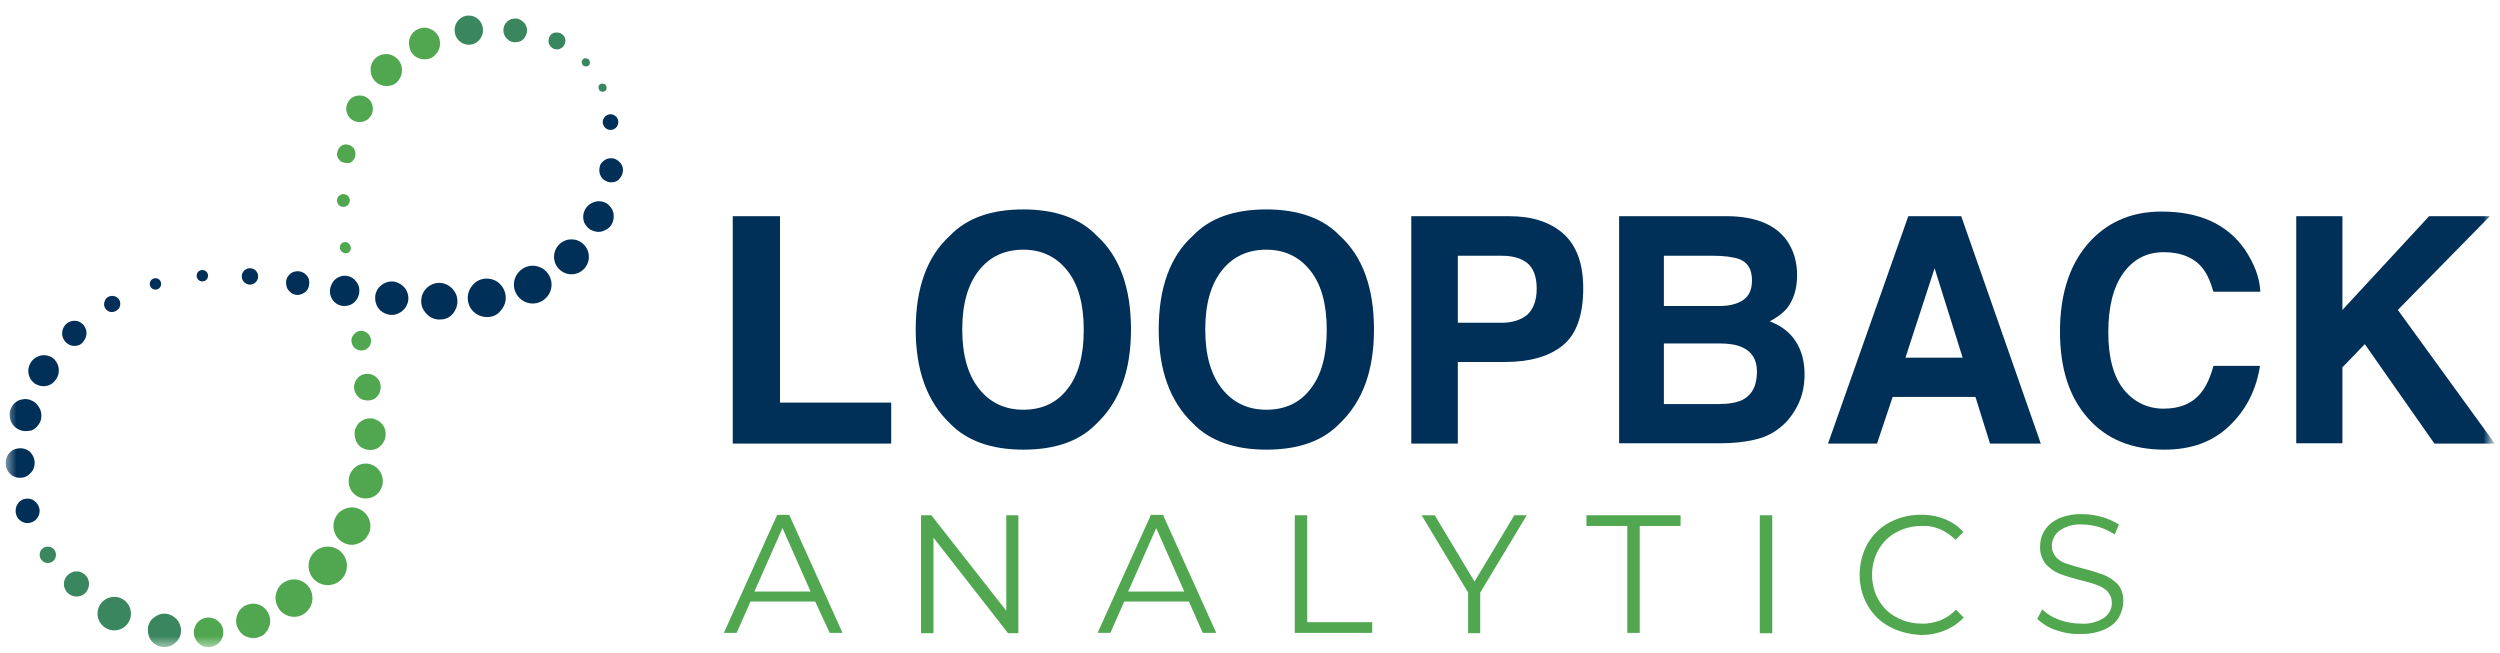 <?xml version="1.0" encoding="UTF-8"?> <svg xmlns="http://www.w3.org/2000/svg" width="226" height="59" viewBox="0 0 226 59" fill="none"><g clip-path="url(#clip0_288_642)"><mask id="mask0_288_642" style="mask-type:luminance" maskUnits="userSpaceOnUse" x="0" y="0" width="226" height="59"><path d="M225.211 0.5H0.5V58.5H225.211V0.5Z" fill="white"></path></mask><g mask="url(#mask0_288_642)"><path d="M66.272 19.544H70.512V36.396H80.564V40.101H66.24V19.544H66.272Z" fill="#003058"></path><path d="M92.511 37.04C94.181 37.04 95.53 36.428 96.493 35.171C97.489 33.914 97.971 32.142 97.971 29.822C97.971 27.502 97.489 25.73 96.493 24.473C95.498 23.217 94.181 22.572 92.511 22.572C90.841 22.572 89.492 23.184 88.497 24.441C87.501 25.698 86.987 27.47 86.987 29.79C86.987 32.11 87.501 33.882 88.497 35.139C89.492 36.396 90.841 37.04 92.511 37.04ZM102.242 29.79C102.242 33.496 101.214 36.299 99.159 38.264C97.618 39.876 95.402 40.649 92.511 40.649C89.621 40.649 87.373 39.843 85.863 38.264C83.808 36.299 82.78 33.463 82.78 29.79C82.78 26.02 83.808 23.184 85.863 21.316C87.405 19.704 89.621 18.931 92.511 18.931C95.402 18.931 97.65 19.737 99.159 21.316C101.214 23.184 102.242 26.02 102.242 29.79Z" fill="#003058"></path><path d="M114.478 37.04C116.148 37.04 117.496 36.428 118.46 35.171C119.455 33.914 119.937 32.142 119.937 29.822C119.937 27.502 119.455 25.73 118.46 24.473C117.464 23.217 116.148 22.572 114.478 22.572C112.808 22.572 111.459 23.184 110.463 24.441C109.468 25.698 108.954 27.47 108.954 29.79C108.954 32.11 109.468 33.882 110.463 35.139C111.459 36.396 112.808 37.04 114.478 37.04ZM124.208 29.79C124.208 33.496 123.181 36.299 121.125 38.264C119.584 39.876 117.368 40.649 114.478 40.649C111.587 40.649 109.339 39.843 107.83 38.264C105.774 36.299 104.747 33.463 104.747 29.79C104.747 26.02 105.774 23.184 107.83 21.316C109.371 19.704 111.587 18.931 114.478 18.931C117.368 18.931 119.616 19.737 121.125 21.316C123.181 23.184 124.208 26.02 124.208 29.79Z" fill="#003058"></path><path d="M138.917 26.085C138.917 25.021 138.628 24.248 138.082 23.797C137.536 23.346 136.766 23.12 135.738 23.12H131.788V29.178H135.738C136.733 29.178 137.504 28.92 138.082 28.437C138.628 27.921 138.917 27.148 138.917 26.085ZM143.124 26.052C143.124 28.469 142.514 30.209 141.294 31.208C140.073 32.207 138.339 32.722 136.091 32.722H131.788V40.101H127.581V19.544H136.444C138.5 19.544 140.106 20.059 141.326 21.122C142.514 22.186 143.124 23.829 143.124 26.052Z" fill="#003058"></path><path d="M150.415 23.12V27.663H155.393C156.292 27.663 156.998 27.502 157.544 27.148C158.09 26.794 158.379 26.213 158.379 25.343C158.379 24.377 158.026 23.765 157.287 23.442C156.645 23.217 155.842 23.12 154.847 23.12H150.415ZM150.415 31.047V36.525H155.393C156.292 36.525 156.966 36.396 157.48 36.17C158.379 35.719 158.829 34.881 158.829 33.592C158.829 32.529 158.379 31.788 157.512 31.401C157.03 31.176 156.356 31.047 155.457 31.047H150.415ZM156.228 19.544C158.733 19.576 160.499 20.317 161.527 21.735C162.137 22.605 162.458 23.668 162.458 24.86C162.458 26.117 162.137 27.116 161.527 27.889C161.173 28.308 160.659 28.695 159.985 29.049C161.013 29.436 161.816 30.048 162.329 30.854C162.875 31.691 163.132 32.69 163.132 33.85C163.132 35.075 162.843 36.17 162.233 37.137C161.848 37.781 161.366 38.329 160.788 38.748C160.146 39.264 159.375 39.586 158.476 39.779C157.609 39.972 156.645 40.069 155.585 40.069H146.368V19.544H156.228Z" fill="#003058"></path><path d="M172.253 32.336H177.424L174.887 24.248L172.253 32.336ZM172.51 19.544H177.295L184.489 40.101H179.897L178.58 35.88H171.097L169.684 40.101H165.252L172.51 19.544Z" fill="#003058"></path><path d="M186.223 29.983C186.223 26.407 187.187 23.636 189.081 21.67C190.751 19.962 192.839 19.125 195.408 19.125C198.812 19.125 201.317 20.252 202.923 22.54C203.79 23.829 204.272 25.086 204.336 26.375H200.097C199.808 25.376 199.455 24.634 199.037 24.151C198.266 23.249 197.11 22.798 195.601 22.798C194.059 22.798 192.839 23.442 191.94 24.699C191.04 25.956 190.591 27.728 190.591 30.048C190.591 32.368 191.073 34.076 192.004 35.236C192.935 36.363 194.156 36.943 195.601 36.943C197.078 36.943 198.234 36.46 199.005 35.461C199.423 34.946 199.808 34.14 200.097 33.077H204.304C203.951 35.332 202.987 37.137 201.478 38.554C199.969 39.972 198.042 40.649 195.665 40.649C192.743 40.649 190.43 39.715 188.76 37.813C187.058 35.912 186.223 33.302 186.223 29.983Z" fill="#003058"></path><path d="M207.58 19.544H211.755V28.018L219.591 19.544H225.083L216.765 28.018L225.533 40.101H220.073L213.778 31.111L211.755 33.206V40.069H207.58V19.544Z" fill="#003058"></path><path d="M73.691 54.376H67.846L66.594 57.212H65.438L70.255 46.546H71.347L76.164 57.212H75.008L73.691 54.376ZM73.274 53.474L70.737 47.738L68.199 53.474H73.274Z" fill="#50A74F"></path><path d="M92.061 46.578V57.244H91.13L84.386 48.608V57.244H83.262V46.578H84.193L90.969 55.214V46.578H92.061Z" fill="#50A74F"></path><path d="M107.476 54.376H101.631L100.379 57.212H99.223L104.04 46.546H105.132L109.949 57.212H108.729L107.476 54.376ZM107.059 53.474L104.522 47.738L101.985 53.474H107.059Z" fill="#50A74F"></path><path d="M117.047 46.578H118.171V56.245H124.048V57.212H117.047V46.578Z" fill="#50A74F"></path><path d="M133.811 53.57V57.244H132.719V53.57L128.512 46.578H129.7L133.297 52.572L136.894 46.578H138.018L133.811 53.57Z" fill="#50A74F"></path><path d="M147.107 47.545H143.414V46.578H151.924V47.545H148.231V57.212H147.107V47.545Z" fill="#50A74F"></path><path d="M159.086 46.578H160.21V57.244H159.086V46.578Z" fill="#50A74F"></path><path d="M170.776 56.632C169.941 56.18 169.266 55.504 168.817 54.698C168.335 53.86 168.11 52.894 168.11 51.927C168.11 50.96 168.367 49.994 168.817 49.156C169.299 48.35 169.973 47.674 170.808 47.223C171.579 46.836 172.414 46.578 173.281 46.546C174.148 46.481 175.015 46.61 175.818 46.933C176.46 47.19 177.038 47.577 177.488 48.093L176.781 48.801C176.364 48.383 175.882 48.06 175.368 47.835C174.822 47.609 174.244 47.513 173.698 47.545C172.896 47.545 172.125 47.738 171.418 48.125C170.744 48.479 170.198 49.027 169.812 49.704C169.427 50.38 169.234 51.154 169.234 51.959C169.234 52.733 169.427 53.538 169.812 54.215C170.198 54.892 170.744 55.439 171.418 55.794C172.125 56.18 172.896 56.374 173.698 56.374C174.276 56.406 174.855 56.277 175.401 56.084C175.946 55.858 176.428 55.536 176.814 55.117L177.52 55.826C177.038 56.342 176.46 56.728 175.818 56.986C175.111 57.276 174.405 57.405 173.634 57.405C172.639 57.34 171.643 57.115 170.776 56.632Z" fill="#50A74F"></path><path d="M185.838 56.954C185.228 56.76 184.65 56.406 184.168 55.955L184.618 55.085C185.035 55.504 185.581 55.826 186.127 56.019C186.737 56.245 187.412 56.374 188.086 56.374C188.825 56.438 189.563 56.245 190.206 55.858C190.43 55.697 190.591 55.504 190.719 55.278C190.848 55.053 190.912 54.763 190.912 54.505C190.912 54.311 190.88 54.118 190.816 53.957C190.752 53.796 190.655 53.635 190.527 53.474C190.27 53.216 189.949 53.023 189.595 52.894C189.082 52.7 188.568 52.571 188.054 52.443C187.412 52.281 186.769 52.088 186.159 51.862C185.709 51.669 185.292 51.379 184.939 50.992C184.585 50.541 184.393 49.994 184.425 49.414C184.425 48.898 184.553 48.383 184.842 47.931C185.164 47.448 185.613 47.094 186.127 46.868C186.801 46.578 187.54 46.449 188.279 46.481C188.889 46.481 189.467 46.578 190.045 46.739C190.591 46.9 191.073 47.126 191.554 47.416L191.169 48.318C190.719 48.028 190.27 47.803 189.756 47.641C189.274 47.513 188.793 47.416 188.279 47.416C187.54 47.351 186.801 47.545 186.191 47.964C185.966 48.125 185.806 48.318 185.677 48.576C185.549 48.834 185.485 49.091 185.485 49.349C185.485 49.542 185.517 49.736 185.581 49.897C185.645 50.058 185.742 50.219 185.87 50.38C186.127 50.638 186.48 50.864 186.834 50.96C187.219 51.089 187.733 51.25 188.375 51.411C189.017 51.572 189.628 51.766 190.238 51.991C190.687 52.185 191.105 52.475 191.458 52.829C191.811 53.248 191.972 53.828 191.94 54.376C191.94 54.891 191.779 55.407 191.522 55.858C191.201 56.341 190.752 56.696 190.206 56.921C189.499 57.211 188.76 57.34 188.022 57.308C187.315 57.34 186.544 57.211 185.838 56.954Z" fill="#50A74F"></path><path d="M7.116 53.602C7.084 53.602 7.051 53.602 7.019 53.57C6.987 53.538 6.987 53.538 6.955 53.506C6.955 53.474 6.955 53.441 6.955 53.409C6.955 53.377 6.987 53.345 6.987 53.312C7.019 53.28 7.051 53.28 7.084 53.28C7.116 53.28 7.148 53.28 7.18 53.28C7.212 53.28 7.244 53.312 7.244 53.345C7.276 53.377 7.276 53.409 7.276 53.441C7.276 53.474 7.244 53.538 7.244 53.57C7.212 53.602 7.18 53.602 7.116 53.602Z" fill="#003058"></path><path d="M4.322 50.896C4.739 50.896 5.06 50.574 5.06 50.155C5.06 49.736 4.739 49.414 4.322 49.414C3.904 49.414 3.583 49.736 3.583 50.155C3.583 50.541 3.904 50.896 4.322 50.896Z" fill="#3A865E"></path><path d="M2.491 47.287C2.266 47.287 2.074 47.222 1.881 47.093C1.688 46.964 1.56 46.803 1.496 46.61C1.399 46.417 1.399 46.191 1.431 45.965C1.463 45.74 1.592 45.547 1.72 45.385C1.881 45.224 2.074 45.128 2.266 45.095C2.491 45.063 2.684 45.063 2.909 45.16C3.101 45.257 3.262 45.385 3.39 45.579C3.519 45.772 3.583 45.965 3.583 46.191C3.583 46.481 3.455 46.771 3.262 46.964C3.069 47.158 2.78 47.287 2.491 47.287Z" fill="#003058"></path><path d="M1.817 43.195C1.56 43.195 1.303 43.13 1.078 42.969C0.854 42.808 0.693 42.615 0.597 42.357C0.5 42.099 0.468 41.842 0.532 41.584C0.597 41.326 0.693 41.1 0.886 40.907C1.078 40.714 1.303 40.585 1.56 40.553C1.817 40.488 2.074 40.52 2.331 40.617C2.588 40.714 2.781 40.875 2.909 41.1C3.07 41.326 3.134 41.584 3.134 41.842C3.134 42.196 3.005 42.55 2.748 42.776C2.491 43.066 2.17 43.195 1.817 43.195Z" fill="#003058"></path><path d="M2.299 38.973C2.01 38.973 1.753 38.877 1.496 38.715C1.271 38.554 1.079 38.329 0.982 38.071C0.886 37.813 0.854 37.523 0.886 37.233C0.95 36.943 1.079 36.685 1.271 36.492C1.464 36.299 1.721 36.138 2.01 36.105C2.299 36.041 2.588 36.073 2.845 36.202C3.102 36.299 3.327 36.492 3.487 36.75C3.648 36.975 3.744 37.266 3.744 37.556C3.744 37.749 3.712 37.942 3.648 38.103C3.584 38.264 3.455 38.425 3.327 38.587C3.198 38.715 3.038 38.812 2.877 38.909C2.685 38.941 2.492 38.973 2.299 38.973Z" fill="#003058"></path><path d="M3.937 34.913C3.648 34.913 3.391 34.817 3.166 34.688C2.941 34.527 2.749 34.301 2.652 34.044C2.556 33.786 2.524 33.496 2.588 33.238C2.652 32.98 2.781 32.722 2.973 32.529C3.166 32.336 3.423 32.207 3.68 32.142C3.937 32.078 4.226 32.11 4.483 32.207C4.74 32.303 4.965 32.497 5.093 32.722C5.254 32.948 5.318 33.238 5.318 33.496C5.318 33.882 5.157 34.237 4.9 34.495C4.676 34.752 4.322 34.913 3.937 34.913Z" fill="#003058"></path><path d="M6.73 31.272C6.505 31.272 6.313 31.208 6.12 31.079C5.927 30.95 5.799 30.789 5.703 30.564C5.606 30.37 5.606 30.145 5.638 29.919C5.67 29.694 5.799 29.5 5.927 29.339C6.088 29.178 6.281 29.081 6.505 29.017C6.73 28.985 6.955 28.985 7.148 29.081C7.34 29.178 7.533 29.307 7.63 29.5C7.758 29.694 7.822 29.887 7.822 30.112C7.822 30.402 7.694 30.692 7.501 30.918C7.308 31.176 7.019 31.272 6.73 31.272Z" fill="#003058"></path><path d="M10.135 28.211C9.974 28.211 9.846 28.179 9.717 28.082C9.589 27.986 9.493 27.889 9.46 27.76C9.396 27.631 9.396 27.47 9.428 27.341C9.46 27.212 9.525 27.051 9.621 26.955C9.717 26.858 9.846 26.794 10.006 26.761C10.135 26.729 10.295 26.761 10.424 26.794C10.552 26.858 10.681 26.955 10.745 27.051C10.841 27.18 10.873 27.309 10.873 27.47C10.873 27.664 10.809 27.857 10.649 27.986C10.488 28.115 10.328 28.211 10.135 28.211Z" fill="#003058"></path><path d="M14.053 26.181C14.342 26.181 14.567 25.956 14.567 25.666C14.567 25.375 14.342 25.15 14.053 25.15C13.764 25.15 13.539 25.375 13.539 25.666C13.539 25.956 13.764 26.181 14.053 26.181Z" fill="#003058"></path><path d="M18.292 25.44C18.581 25.44 18.806 25.215 18.806 24.925C18.806 24.635 18.581 24.409 18.292 24.409C18.003 24.409 17.778 24.635 17.778 24.925C17.778 25.215 18.003 25.44 18.292 25.44Z" fill="#003058"></path><path d="M22.596 25.73C22.982 25.73 23.335 25.408 23.335 24.989C23.335 24.57 23.014 24.248 22.596 24.248C22.179 24.248 21.857 24.57 21.857 24.989C21.857 25.408 22.211 25.73 22.596 25.73Z" fill="#003058"></path><path d="M26.899 26.665C26.706 26.665 26.481 26.6 26.321 26.471C26.16 26.342 26 26.181 25.935 25.988C25.871 25.794 25.839 25.569 25.871 25.376C25.903 25.182 26 24.989 26.16 24.828C26.321 24.667 26.481 24.57 26.706 24.538C26.899 24.506 27.123 24.506 27.316 24.602C27.509 24.667 27.669 24.828 27.798 24.989C27.926 25.15 27.959 25.376 27.959 25.569C27.959 25.698 27.926 25.859 27.894 25.988C27.83 26.117 27.766 26.246 27.669 26.342C27.573 26.439 27.445 26.503 27.316 26.568C27.156 26.632 27.027 26.665 26.899 26.665Z" fill="#003058"></path><path d="M31.138 27.663C30.881 27.663 30.625 27.599 30.4 27.438C30.175 27.277 30.014 27.084 29.918 26.826C29.822 26.568 29.79 26.31 29.854 26.052C29.918 25.795 30.046 25.537 30.207 25.343C30.4 25.15 30.625 25.021 30.881 24.957C31.138 24.892 31.395 24.925 31.652 25.021C31.909 25.118 32.102 25.311 32.262 25.537C32.423 25.762 32.487 26.02 32.487 26.278C32.487 26.632 32.359 26.987 32.102 27.245C31.845 27.535 31.492 27.663 31.138 27.663Z" fill="#003058"></path><path d="M35.41 28.469C35.121 28.469 34.832 28.372 34.575 28.211C34.318 28.05 34.126 27.792 34.029 27.534C33.901 27.244 33.901 26.954 33.933 26.664C33.997 26.374 34.126 26.084 34.35 25.891C34.575 25.666 34.832 25.537 35.121 25.472C35.41 25.408 35.699 25.44 35.988 25.569C36.277 25.698 36.502 25.891 36.663 26.117C36.823 26.374 36.92 26.664 36.92 26.954C36.92 27.148 36.888 27.341 36.791 27.534C36.727 27.728 36.599 27.889 36.47 28.018C36.342 28.147 36.149 28.276 35.988 28.34C35.796 28.437 35.603 28.469 35.41 28.469Z" fill="#003058"></path><path d="M39.713 28.888C39.392 28.888 39.071 28.791 38.814 28.598C38.557 28.404 38.332 28.147 38.204 27.857C38.075 27.567 38.043 27.212 38.107 26.89C38.172 26.568 38.332 26.278 38.557 26.052C38.782 25.827 39.071 25.666 39.392 25.601C39.713 25.537 40.034 25.569 40.323 25.698C40.612 25.827 40.869 26.02 41.062 26.31C41.255 26.568 41.351 26.89 41.351 27.244C41.351 27.47 41.319 27.663 41.222 27.889C41.126 28.082 41.03 28.276 40.869 28.437C40.709 28.598 40.548 28.727 40.323 28.791C40.163 28.855 39.938 28.888 39.713 28.888Z" fill="#003058"></path><path d="M44.017 28.662C43.663 28.662 43.342 28.566 43.053 28.372C42.764 28.179 42.539 27.921 42.411 27.599C42.282 27.277 42.25 26.922 42.314 26.6C42.379 26.278 42.539 25.956 42.796 25.698C43.021 25.44 43.342 25.279 43.663 25.214C43.984 25.15 44.338 25.182 44.659 25.311C44.98 25.44 45.237 25.666 45.429 25.956C45.622 26.245 45.719 26.568 45.719 26.922C45.719 27.373 45.526 27.824 45.205 28.147C44.916 28.501 44.498 28.662 44.017 28.662Z" fill="#003058"></path><path d="M48.159 27.438C49.09 27.438 49.861 26.665 49.861 25.73C49.861 24.796 49.09 24.023 48.159 24.023C47.228 24.023 46.457 24.796 46.457 25.73C46.457 26.665 47.228 27.438 48.159 27.438Z" fill="#003058"></path><path d="M51.66 24.796C52.527 24.796 53.233 24.087 53.233 23.217C53.233 22.347 52.527 21.638 51.66 21.638C50.792 21.638 50.086 22.347 50.086 23.217C50.086 24.087 50.792 24.796 51.66 24.796Z" fill="#003058"></path><path d="M54.101 20.961C53.844 20.961 53.555 20.865 53.33 20.736C53.105 20.575 52.945 20.381 52.816 20.124C52.72 19.866 52.688 19.608 52.752 19.318C52.816 19.028 52.945 18.802 53.138 18.609C53.33 18.416 53.587 18.287 53.844 18.223C54.101 18.158 54.39 18.19 54.647 18.287C54.904 18.384 55.097 18.577 55.257 18.802C55.418 19.028 55.482 19.286 55.482 19.576C55.482 19.769 55.45 19.93 55.386 20.091C55.321 20.253 55.225 20.414 55.097 20.543C54.968 20.671 54.808 20.768 54.647 20.832C54.454 20.929 54.294 20.961 54.101 20.961Z" fill="#003058"></path><path d="M55.257 16.482C55.032 16.482 54.839 16.418 54.647 16.289C54.454 16.16 54.325 15.999 54.261 15.806C54.165 15.612 54.165 15.387 54.197 15.161C54.229 14.936 54.325 14.742 54.486 14.614C54.647 14.452 54.839 14.356 55.032 14.323C55.257 14.291 55.449 14.291 55.642 14.388C55.835 14.485 55.995 14.614 56.124 14.775C56.252 14.968 56.317 15.161 56.317 15.387C56.317 15.677 56.188 15.967 55.995 16.16C55.835 16.386 55.546 16.482 55.257 16.482Z" fill="#003058"></path><path d="M55.193 11.746C55.578 11.746 55.899 11.424 55.899 11.037C55.899 10.65 55.578 10.328 55.193 10.328C54.807 10.328 54.486 10.65 54.486 11.037C54.486 11.424 54.807 11.746 55.193 11.746Z" fill="#003058"></path><path d="M54.486 8.298C54.422 8.298 54.325 8.266 54.261 8.233C54.197 8.201 54.165 8.137 54.133 8.072C54.101 8.008 54.101 7.911 54.101 7.847C54.101 7.782 54.165 7.718 54.197 7.653C54.261 7.589 54.325 7.557 54.39 7.557C54.454 7.557 54.55 7.557 54.614 7.589C54.679 7.621 54.743 7.653 54.775 7.718C54.807 7.782 54.839 7.847 54.839 7.943C54.839 8.04 54.807 8.137 54.743 8.201C54.679 8.233 54.582 8.298 54.486 8.298Z" fill="#3A865E"></path><path d="M52.977 6.01C52.913 6.01 52.817 5.978 52.752 5.946C52.688 5.913 52.656 5.849 52.624 5.785C52.592 5.72 52.592 5.623 52.592 5.559C52.592 5.495 52.656 5.43 52.688 5.366C52.752 5.301 52.817 5.269 52.881 5.269C52.945 5.269 53.041 5.269 53.106 5.301C53.17 5.333 53.234 5.366 53.266 5.43C53.298 5.495 53.331 5.559 53.331 5.656C53.331 5.752 53.298 5.849 53.234 5.913C53.17 5.946 53.074 6.01 52.977 6.01Z" fill="#3A865E"></path><path d="M50.344 4.463C50.183 4.463 50.055 4.431 49.926 4.334C49.798 4.238 49.701 4.141 49.637 3.98C49.573 3.851 49.573 3.69 49.605 3.529C49.637 3.368 49.701 3.239 49.798 3.142C49.894 3.046 50.023 2.949 50.183 2.949C50.344 2.917 50.472 2.949 50.633 2.981C50.761 3.046 50.89 3.142 50.986 3.271C51.082 3.4 51.114 3.529 51.114 3.69C51.114 3.787 51.082 3.883 51.05 3.98C51.018 4.077 50.954 4.141 50.89 4.238C50.825 4.302 50.729 4.367 50.633 4.399C50.536 4.463 50.44 4.463 50.344 4.463Z" fill="#3A865E"></path><path d="M46.554 3.819C46.329 3.819 46.136 3.754 45.976 3.625C45.815 3.497 45.654 3.335 45.59 3.142C45.494 2.949 45.494 2.723 45.526 2.53C45.558 2.337 45.654 2.143 45.815 1.982C45.976 1.821 46.168 1.724 46.361 1.692C46.554 1.66 46.779 1.66 46.971 1.757C47.164 1.853 47.325 1.982 47.453 2.143C47.581 2.337 47.646 2.53 47.646 2.755C47.646 2.884 47.614 3.045 47.549 3.174C47.485 3.303 47.421 3.432 47.325 3.529C47.228 3.625 47.1 3.722 46.971 3.754C46.843 3.787 46.714 3.819 46.554 3.819Z" fill="#3A865E"></path><path d="M42.378 4.045C43.085 4.045 43.663 3.465 43.663 2.723C43.663 1.982 43.085 1.402 42.378 1.402C41.672 1.402 41.094 1.982 41.094 2.723C41.094 3.465 41.672 4.045 42.378 4.045Z" fill="#3A865E"></path><path d="M38.365 5.366C38.076 5.366 37.819 5.269 37.594 5.14C37.369 4.979 37.176 4.754 37.08 4.496C36.984 4.238 36.952 3.948 36.984 3.658C37.048 3.368 37.176 3.11 37.369 2.917C37.562 2.724 37.819 2.595 38.108 2.53C38.397 2.466 38.654 2.498 38.911 2.627C39.168 2.724 39.392 2.917 39.553 3.142C39.714 3.368 39.778 3.658 39.778 3.948C39.778 4.335 39.617 4.689 39.36 4.947C39.103 5.237 38.75 5.366 38.365 5.366Z" fill="#50A74F"></path><path d="M34.928 7.782C34.639 7.782 34.382 7.686 34.125 7.525C33.9 7.363 33.708 7.138 33.611 6.88C33.515 6.622 33.483 6.332 33.515 6.042C33.579 5.752 33.708 5.495 33.9 5.301C34.093 5.108 34.35 4.947 34.639 4.915C34.928 4.85 35.217 4.882 35.474 5.011C35.731 5.14 35.956 5.301 36.116 5.559C36.277 5.785 36.341 6.075 36.341 6.365C36.341 6.751 36.181 7.106 35.924 7.396C35.667 7.653 35.313 7.782 34.928 7.782Z" fill="#50A74F"></path><path d="M32.52 11.037C32.295 11.037 32.038 10.973 31.845 10.844C31.652 10.715 31.492 10.521 31.395 10.296C31.299 10.07 31.267 9.845 31.331 9.587C31.363 9.361 31.492 9.136 31.652 8.975C31.813 8.814 32.038 8.685 32.263 8.653C32.487 8.62 32.744 8.62 32.969 8.717C33.194 8.814 33.387 8.975 33.515 9.168C33.644 9.361 33.708 9.619 33.708 9.845C33.708 10.006 33.676 10.167 33.611 10.296C33.547 10.457 33.451 10.586 33.355 10.683C33.258 10.812 33.098 10.876 32.969 10.94C32.841 11.005 32.68 11.037 32.52 11.037Z" fill="#50A74F"></path><path d="M31.331 14.742C31.17 14.742 31.01 14.678 30.849 14.614C30.721 14.517 30.592 14.388 30.528 14.227C30.464 14.066 30.432 13.905 30.496 13.743C30.528 13.582 30.624 13.421 30.721 13.292C30.849 13.164 30.978 13.099 31.138 13.067C31.299 13.035 31.459 13.067 31.62 13.131C31.781 13.196 31.909 13.292 32.005 13.454C32.102 13.582 32.134 13.743 32.134 13.937C32.134 14.034 32.102 14.162 32.07 14.259C32.038 14.356 31.973 14.452 31.877 14.549C31.813 14.614 31.716 14.678 31.588 14.742C31.556 14.742 31.427 14.742 31.331 14.742Z" fill="#50A74F"></path><path d="M31.042 18.706C31.363 18.706 31.62 18.448 31.62 18.126C31.62 17.804 31.363 17.546 31.042 17.546C30.721 17.546 30.464 17.804 30.464 18.126C30.464 18.448 30.721 18.706 31.042 18.706Z" fill="#50A74F"></path><path d="M31.235 22.895C31.138 22.895 31.042 22.862 30.945 22.798C30.849 22.733 30.817 22.669 30.753 22.572C30.721 22.476 30.721 22.379 30.721 22.282C30.753 22.186 30.785 22.089 30.849 22.025C30.913 21.96 31.01 21.896 31.106 21.896C31.202 21.863 31.299 21.896 31.395 21.928C31.491 21.96 31.556 22.025 31.62 22.121C31.684 22.218 31.716 22.315 31.716 22.411C31.716 22.476 31.716 22.54 31.684 22.605C31.652 22.669 31.62 22.733 31.588 22.766C31.556 22.798 31.491 22.862 31.427 22.862C31.363 22.895 31.299 22.895 31.235 22.895Z" fill="#50A74F"></path><path d="M32.648 31.691C32.488 31.691 32.295 31.627 32.166 31.53C32.006 31.434 31.91 31.305 31.845 31.144C31.781 30.983 31.749 30.789 31.781 30.628C31.813 30.467 31.91 30.306 32.038 30.177C32.166 30.048 32.327 29.951 32.488 29.919C32.648 29.887 32.841 29.887 33.002 29.984C33.162 30.048 33.291 30.177 33.387 30.306C33.483 30.467 33.547 30.628 33.547 30.789C33.547 30.918 33.515 31.015 33.483 31.144C33.451 31.24 33.387 31.337 33.291 31.434C33.194 31.53 33.098 31.595 33.002 31.627C32.873 31.659 32.745 31.691 32.648 31.691Z" fill="#50A74F"></path><path d="M33.226 36.203C33.001 36.203 32.744 36.138 32.551 36.009C32.358 35.88 32.198 35.687 32.102 35.461C32.005 35.236 31.973 35.01 32.037 34.752C32.069 34.527 32.198 34.301 32.358 34.14C32.519 33.979 32.744 33.85 32.969 33.818C33.194 33.786 33.45 33.786 33.675 33.883C33.9 33.979 34.093 34.14 34.221 34.334C34.35 34.527 34.414 34.752 34.414 35.01C34.414 35.333 34.285 35.655 34.061 35.88C33.868 36.106 33.547 36.203 33.226 36.203Z" fill="#50A74F"></path><path d="M33.451 40.681C33.162 40.681 32.905 40.585 32.68 40.456C32.455 40.327 32.262 40.069 32.166 39.811C32.07 39.553 32.038 39.264 32.07 38.974C32.134 38.684 32.262 38.426 32.455 38.232C32.648 38.039 32.905 37.91 33.194 37.846C33.483 37.781 33.74 37.813 33.997 37.942C34.254 38.039 34.478 38.232 34.639 38.458C34.8 38.684 34.864 38.974 34.864 39.264C34.864 39.65 34.703 40.005 34.446 40.262C34.189 40.552 33.836 40.681 33.451 40.681Z" fill="#50A74F"></path><path d="M33.065 45.063C33.932 45.063 34.607 44.355 34.607 43.485C34.607 42.615 33.9 41.906 33.065 41.906C32.198 41.906 31.523 42.615 31.523 43.485C31.491 44.355 32.198 45.063 33.065 45.063Z" fill="#50A74F"></path><path d="M31.813 49.252C31.491 49.252 31.17 49.156 30.881 48.962C30.592 48.769 30.399 48.511 30.271 48.189C30.143 47.867 30.11 47.545 30.175 47.222C30.239 46.9 30.399 46.578 30.624 46.352C30.849 46.127 31.17 45.966 31.491 45.901C31.813 45.837 32.166 45.869 32.455 45.998C32.744 46.127 33.033 46.352 33.194 46.61C33.386 46.9 33.483 47.222 33.483 47.545C33.483 47.77 33.45 47.996 33.354 48.189C33.258 48.383 33.161 48.576 33.001 48.737C32.84 48.898 32.648 49.027 32.455 49.091C32.262 49.188 32.037 49.252 31.813 49.252Z" fill="#50A74F"></path><path d="M29.629 52.894C30.592 52.894 31.363 52.12 31.363 51.154C31.363 50.187 30.592 49.414 29.629 49.414C28.665 49.414 27.895 50.187 27.895 51.154C27.895 52.12 28.665 52.894 29.629 52.894Z" fill="#50A74F"></path><path d="M26.578 55.761C26.257 55.761 25.936 55.665 25.647 55.471C25.358 55.278 25.165 55.02 25.037 54.698C24.908 54.376 24.876 54.053 24.94 53.731C25.005 53.409 25.165 53.087 25.39 52.861C25.615 52.636 25.936 52.475 26.257 52.41C26.578 52.346 26.931 52.378 27.221 52.507C27.509 52.636 27.799 52.861 27.959 53.119C28.152 53.409 28.248 53.731 28.248 54.053C28.248 54.505 28.088 54.923 27.767 55.246C27.445 55.6 27.028 55.761 26.578 55.761Z" fill="#50A74F"></path><path d="M22.916 57.694C22.627 57.694 22.306 57.598 22.049 57.437C21.792 57.276 21.6 57.018 21.471 56.728C21.343 56.438 21.311 56.115 21.375 55.825C21.439 55.535 21.568 55.245 21.792 55.02C22.017 54.794 22.274 54.666 22.595 54.601C22.884 54.537 23.206 54.569 23.494 54.698C23.784 54.827 24.008 55.02 24.169 55.278C24.329 55.535 24.426 55.825 24.426 56.148C24.426 56.341 24.394 56.567 24.297 56.728C24.233 56.921 24.105 57.082 23.976 57.243C23.848 57.404 23.655 57.501 23.462 57.566C23.302 57.662 23.109 57.694 22.916 57.694Z" fill="#50A74F"></path><path d="M18.838 58.5C18.582 58.5 18.325 58.435 18.1 58.274C17.875 58.113 17.715 57.92 17.618 57.662C17.522 57.404 17.49 57.147 17.554 56.889C17.618 56.631 17.747 56.373 17.907 56.212C18.1 56.019 18.325 55.89 18.582 55.858C18.838 55.793 19.096 55.825 19.352 55.922C19.609 56.019 19.802 56.212 19.963 56.406C20.123 56.631 20.187 56.889 20.187 57.147C20.187 57.501 20.059 57.855 19.802 58.113C19.513 58.371 19.192 58.5 18.838 58.5Z" fill="#50A74F"></path><path d="M14.856 58.5C14.566 58.5 14.277 58.403 14.021 58.242C13.764 58.081 13.571 57.823 13.475 57.566C13.378 57.308 13.346 56.986 13.378 56.696C13.443 56.406 13.571 56.116 13.796 55.922C14.021 55.729 14.277 55.568 14.566 55.503C14.856 55.439 15.177 55.471 15.434 55.6C15.723 55.729 15.947 55.922 16.108 56.148C16.269 56.406 16.365 56.696 16.365 56.986C16.365 57.404 16.204 57.791 15.915 58.049C15.626 58.339 15.241 58.5 14.856 58.5Z" fill="#3A865E"></path><path d="M10.328 56.985C11.163 56.985 11.837 56.309 11.837 55.471C11.837 54.633 11.163 53.956 10.328 53.956C9.493 53.956 8.818 54.633 8.818 55.471C8.818 56.309 9.493 56.985 10.328 56.985Z" fill="#3A865E"></path><path d="M6.924 53.925C6.699 53.925 6.474 53.86 6.281 53.731C6.089 53.602 5.96 53.441 5.864 53.216C5.767 53.023 5.767 52.765 5.799 52.571C5.832 52.346 5.96 52.153 6.121 51.991C6.281 51.83 6.474 51.734 6.699 51.669C6.924 51.637 7.148 51.637 7.341 51.734C7.534 51.83 7.726 51.959 7.855 52.153C7.983 52.346 8.048 52.571 8.048 52.797C8.048 53.087 7.919 53.377 7.726 53.602C7.502 53.828 7.213 53.925 6.924 53.925Z" fill="#3A865E"></path></g></g><defs><clipPath id="clip0_288_642"><rect width="225" height="58" fill="white" transform="translate(0.5 0.5)"></rect></clipPath></defs></svg> 